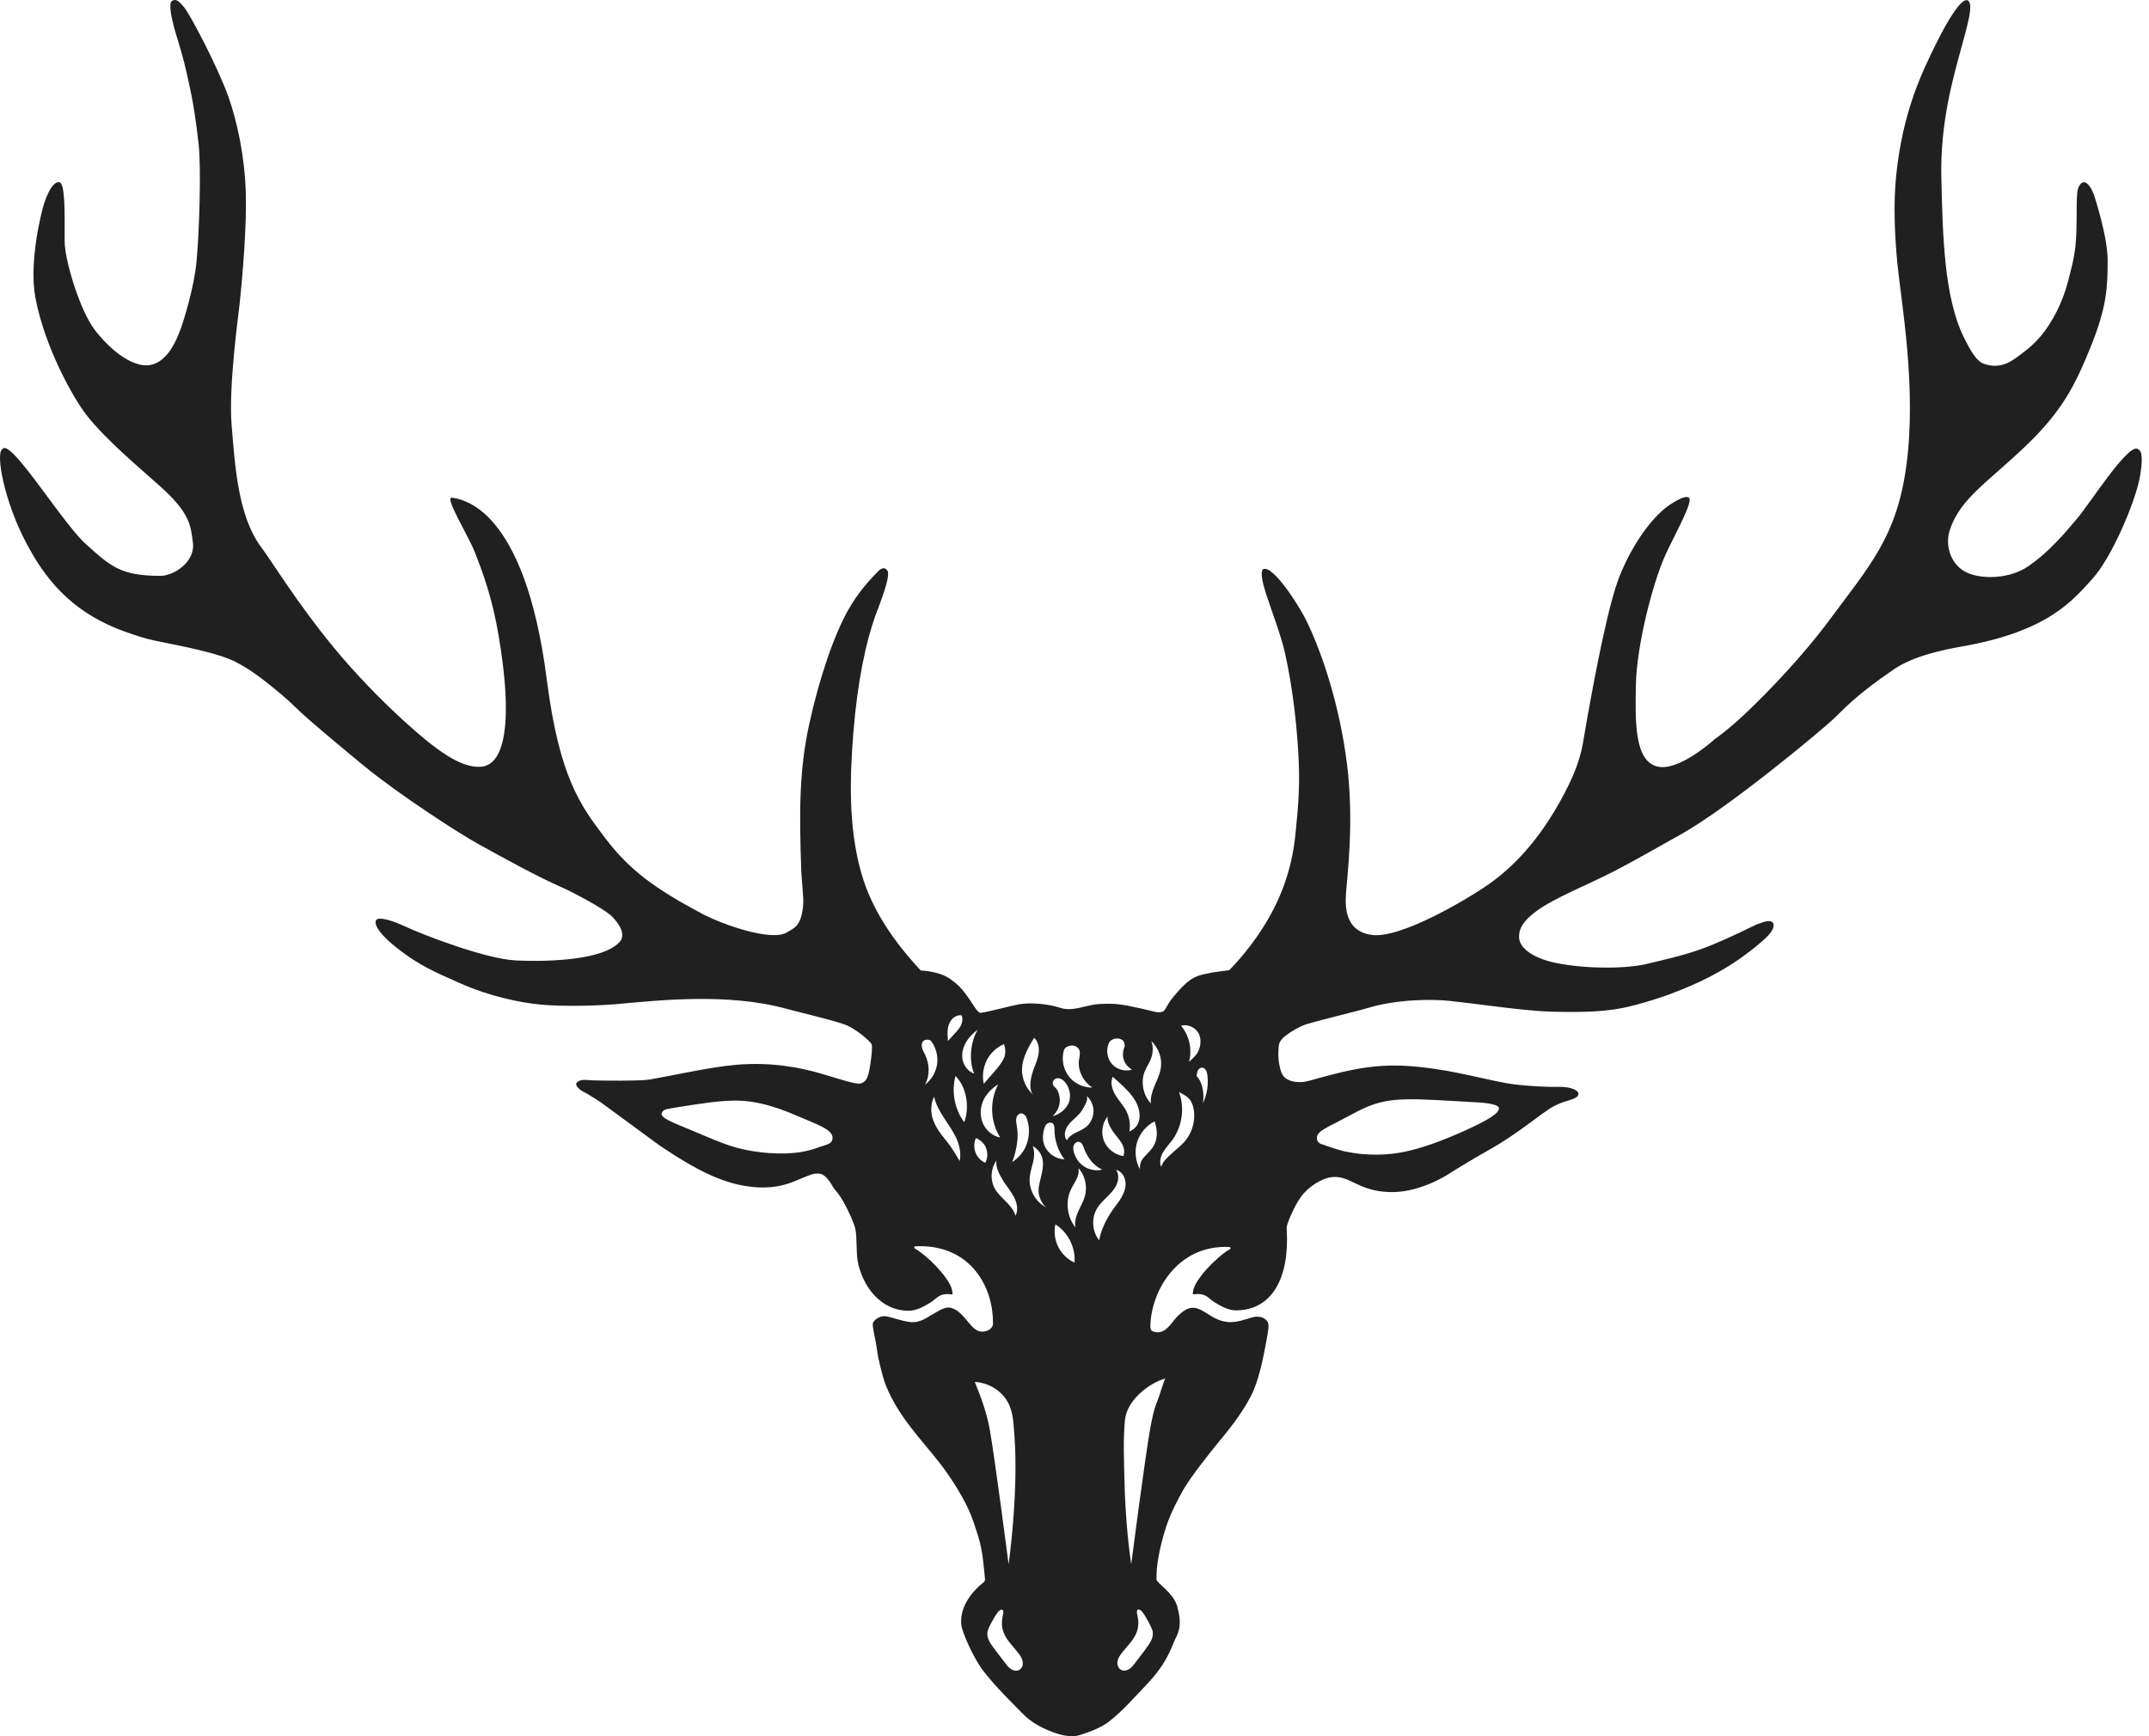 <svg viewBox="0 0 99 80" fill="none" xmlns="http://www.w3.org/2000/svg">
<path d="M98.46 20.672C97.961 20.536 96.301 23.169 95.693 23.888C95.181 24.493 94.455 25.384 93.462 26.076C92.641 26.653 91.402 26.717 90.654 26.403C89.905 26.089 89.565 25.18 89.833 24.393C90.314 22.965 91.575 22.219 93.307 20.563C94.999 18.944 95.598 17.762 96.333 15.933C97.05 14.15 97.095 13.25 97.095 11.995C97.095 10.871 96.469 8.993 96.469 8.993C96.469 8.993 96.269 8.397 95.993 8.397C95.888 8.397 95.721 8.561 95.693 8.897C95.639 9.561 95.702 10.352 95.616 11.285C95.562 11.863 95.408 12.44 95.253 13.027C95.013 13.928 94.559 14.842 94.006 15.497C93.607 15.97 93.149 16.288 92.926 16.452C92.582 16.706 92.092 17.007 91.398 16.766C91.053 16.647 90.785 16.179 90.463 15.528C89.547 13.655 89.497 10.771 89.434 8.21C89.37 5.65 89.996 3.535 90.309 2.366C90.622 1.201 90.958 0.142 90.636 0.014C90.368 -0.09 89.76 0.851 89.175 2.047C88.545 3.33 87.656 5.127 87.352 8.097C87.225 9.338 87.279 10.789 87.406 12.117C87.574 13.855 88.318 17.903 87.814 21.514C87.365 24.734 86.159 26.039 84.217 28.65C83.102 30.156 81.491 31.857 80.38 32.903C79.573 33.662 78.996 34.058 78.996 34.058C78.996 34.058 77.35 35.563 76.356 35.322C75.295 35.068 75.327 33.262 75.363 31.525C75.399 29.792 76.112 26.899 76.742 25.526C77.164 24.607 78.012 23.115 77.808 22.938C77.649 22.801 77.177 23.097 76.982 23.22C76.193 23.72 75.241 24.98 74.61 26.549C74.143 27.722 73.54 30.606 72.918 34.263C72.755 35.222 72.324 36.073 72.038 36.619C70.886 38.802 69.602 40.03 68.591 40.739C67.607 41.431 64.54 43.25 63.211 43.082C62.073 42.936 61.95 41.99 62.005 41.194C62.05 40.485 62.395 37.915 62.054 35.213C61.723 32.557 60.934 30.146 60.19 28.614C59.85 27.913 58.666 26.062 58.208 26.221C58.208 26.221 57.959 26.23 58.321 27.349C58.575 28.141 58.993 29.219 59.174 29.992C59.596 31.825 59.773 33.771 59.832 35.136C59.886 36.455 59.777 37.41 59.682 38.406C59.51 40.189 58.916 41.594 58.167 42.768C57.419 43.937 56.625 44.705 56.625 44.705C56.625 44.705 55.922 44.783 55.518 44.878C55.114 44.974 54.783 45.015 53.958 46.056C53.758 46.311 53.69 46.561 53.568 46.611C53.345 46.707 53.087 46.579 52.506 46.456C51.631 46.265 51.35 46.224 50.628 46.265C50.043 46.297 49.435 46.634 48.841 46.438C48.297 46.261 47.494 46.179 46.931 46.279C46.564 46.347 45.421 46.652 45.176 46.67C45.022 46.679 44.809 46.234 44.496 45.811C44.282 45.524 44.083 45.328 43.82 45.142C43.498 44.91 43.212 44.842 42.976 44.792C42.641 44.719 42.418 44.719 42.418 44.719C41.171 43.382 40.168 41.922 39.688 40.262C39.048 38.056 39.166 35.618 39.311 33.781C39.502 31.388 39.892 29.573 40.332 28.355C40.468 27.982 41.048 26.562 40.885 26.299C40.785 26.135 40.622 26.158 40.481 26.299C40.014 26.767 39.506 27.34 39.071 28.113C38.449 29.219 37.773 31.12 37.279 33.367C36.807 35.518 36.821 37.478 36.911 40.089C36.93 40.635 37.029 41.322 37.002 41.667C36.925 42.731 36.531 42.777 36.272 42.95C35.569 43.423 33.228 42.577 32.344 42.104C30.157 40.939 29.005 40.089 27.917 38.665C26.728 37.11 25.767 35.823 25.186 31.288C24.156 23.292 21.244 23.01 20.836 22.933C20.432 22.856 21.544 24.616 21.875 25.444C22.637 27.358 22.927 28.732 23.163 30.601C23.453 32.912 23.381 35.245 22.147 35.331C21.212 35.4 20.06 34.531 18.709 33.312C17.602 32.311 16.377 31.056 15.361 29.819C13.719 27.827 12.494 25.826 12.045 25.23C10.938 23.761 10.825 21.359 10.671 19.599C10.521 17.839 10.988 14.482 11.034 14.05C11.202 12.449 11.365 10.325 11.324 8.92C11.279 7.219 10.929 5.618 10.53 4.481C10.072 3.175 8.757 0.638 8.444 0.287C8.185 -0.004 8.094 -0.045 7.931 0.037C7.732 0.137 7.931 0.924 8.031 1.306C8.085 1.515 8.303 2.175 8.485 2.884C8.639 3.489 8.766 4.153 8.807 4.326C8.888 4.699 9.029 5.54 9.151 6.65C9.274 7.76 9.179 10.707 9.056 12.031C8.947 13.25 8.444 14.833 8.321 15.16C8.162 15.574 7.713 16.843 6.715 16.834C6.153 16.829 5.291 16.361 4.429 15.283C4.116 14.887 3.84 14.337 3.549 13.541C3.259 12.745 2.978 11.681 2.978 11.103C2.978 9.766 3.014 8.392 2.71 8.392C2.37 8.392 2.102 9.147 2.003 9.47C1.925 9.729 1.313 12.063 1.635 13.741C2.075 16.033 3.372 18.326 3.958 19.09C4.856 20.263 6.552 21.66 7.4 22.428C8.77 23.665 8.784 24.216 8.888 25.016C8.997 25.871 8.035 26.535 7.382 26.535C5.541 26.535 5.083 26.08 3.944 25.061C3.304 24.488 2.012 22.615 1.331 21.75C0.27 20.39 0.184 20.641 0.102 20.7C-0.211 20.904 0.206 23.133 1.213 25.025C1.984 26.476 3.159 28.218 5.876 29.146C6.298 29.291 6.652 29.419 7.137 29.519C8.439 29.787 10.068 30.087 10.875 30.51C11.188 30.674 11.505 30.86 11.909 31.161C12.585 31.657 13.347 32.316 13.633 32.607C14.186 33.176 16.813 35.327 16.813 35.327C18.45 36.66 21.126 38.388 22.006 38.874C23.022 39.443 24.782 40.407 25.826 40.862C26.429 41.126 27.717 41.822 28.116 42.158C28.252 42.277 28.937 42.959 28.552 43.395C27.713 44.342 24.719 44.305 23.757 44.255C22.356 44.182 19.498 43.082 18.636 42.677C18.16 42.454 17.493 42.227 17.343 42.381C17.221 42.504 17.284 42.986 18.745 44.023C19.561 44.605 20.392 44.946 21.194 45.306C22.56 45.915 23.988 46.206 24.936 46.293C26.016 46.388 27.604 46.343 28.488 46.261C30.398 46.088 33.532 45.747 36.213 46.479C36.916 46.67 38.531 47.043 39.016 47.248C39.425 47.416 40.096 47.971 40.155 48.126C40.191 48.221 40.168 48.59 40.078 49.14C39.987 49.699 39.892 49.845 39.656 49.922C39.461 49.986 38.767 49.749 37.85 49.477C36.934 49.204 35.542 48.922 33.927 49.063C32.652 49.176 31.101 49.54 29.949 49.74C29.509 49.818 27.581 49.795 27.291 49.781C26.996 49.768 26.76 49.708 26.574 49.877C26.447 50.031 26.769 50.263 26.91 50.322C27.05 50.382 27.681 50.795 27.681 50.795C27.681 50.795 29.178 51.892 30.362 52.765C31.595 53.593 32.738 54.284 33.981 54.58C35.651 54.953 36.481 54.475 37.02 54.257C37.429 54.093 37.46 54.084 37.674 54.075C37.9 54.066 38.055 54.225 38.209 54.429C38.286 54.53 38.368 54.707 38.472 54.83C38.635 55.016 38.767 55.198 38.939 55.53C39.066 55.771 39.316 56.276 39.402 56.613C39.483 56.949 39.443 57.709 39.506 58.082C39.719 59.255 40.554 60.397 41.86 60.397C42.214 60.397 42.545 60.21 42.84 60.033C42.967 59.956 43.076 59.86 43.194 59.769C43.362 59.637 43.589 59.61 43.797 59.642C43.824 59.642 43.852 59.651 43.874 59.633C43.901 59.61 43.874 59.569 43.874 59.533C43.843 58.982 42.749 57.873 42.146 57.531C42.096 57.504 42.114 57.427 42.169 57.427C44.668 57.309 45.734 59.251 45.743 60.893V60.92C45.802 61.234 45.38 61.443 45.072 61.329C44.663 61.179 44.391 60.433 43.834 60.27C43.543 60.183 43.294 60.379 42.863 60.62C42.777 60.67 42.436 60.911 42.101 60.924C41.919 60.934 41.661 60.874 41.457 60.82C40.903 60.674 40.758 60.583 40.495 60.702C40.395 60.747 40.2 60.883 40.205 61.015C40.214 61.306 40.354 61.779 40.413 62.28C40.445 62.553 40.654 63.449 40.812 63.844C41.393 65.282 42.441 66.328 43.267 67.383C43.784 68.047 44.278 68.838 44.577 69.466C44.818 69.971 44.945 70.43 45.063 70.79C45.28 71.458 45.335 72.363 45.376 72.754C45.385 72.854 45.33 72.895 45.312 72.909C44.854 73.268 44.183 74.005 44.287 74.883C44.328 75.224 44.854 76.425 45.317 77.016C45.965 77.835 46.573 78.408 47.131 78.981C47.53 79.39 48.034 79.636 48.451 79.795C48.986 80.004 49.426 80.054 49.771 79.941C50.279 79.777 50.715 79.609 51.082 79.331C51.703 78.854 52.239 78.23 52.81 77.635C53.717 76.68 53.908 76.061 54.144 75.515C54.452 74.974 54.352 74.51 54.248 74.078C54.112 73.496 53.55 73.136 53.286 72.827C53.232 72.299 53.432 71.203 53.74 70.298C53.98 69.593 54.325 68.998 54.457 68.747C54.792 68.111 55.831 66.823 56.19 66.387C56.548 65.95 57.16 65.218 57.609 64.363C57.945 63.731 58.154 62.78 58.29 62.062C58.367 61.643 58.444 61.247 58.439 61.088C58.435 60.792 58.135 60.638 57.818 60.674C57.578 60.702 57.029 60.979 56.516 60.911C56.13 60.861 55.895 60.706 55.473 60.442C55.069 60.192 54.842 60.238 54.629 60.347C54.529 60.401 54.284 60.583 54.117 60.797C53.872 61.111 53.627 61.434 53.264 61.384C53.173 61.37 53.01 61.361 52.996 61.17V61.138C52.996 59.592 54.18 57.345 56.634 57.459C56.688 57.459 56.707 57.536 56.657 57.563C56.062 57.9 54.996 58.987 54.96 59.528C54.96 59.565 54.928 59.601 54.96 59.628C54.978 59.646 55.01 59.642 55.033 59.637C55.237 59.605 55.459 59.637 55.627 59.76C55.74 59.851 55.849 59.942 55.972 60.019C56.258 60.192 56.584 60.379 56.933 60.379C58.584 60.379 59.401 58.91 59.279 56.699C59.269 56.563 59.279 56.499 59.31 56.399C59.487 55.899 59.718 55.448 59.936 55.144C60.258 54.693 60.889 54.284 61.37 54.239C61.891 54.188 62.213 54.443 62.73 54.657C63.071 54.798 63.502 54.93 64.141 54.93C65.534 54.93 66.826 54.038 66.826 54.038C66.826 54.038 67.688 53.493 68.75 52.897C69.303 52.587 70.024 52.078 70.46 51.755C71.39 51.059 71.512 50.996 71.811 50.864C72.174 50.705 72.573 50.654 72.682 50.5C72.85 50.259 72.365 50.068 71.816 50.081C71.299 50.095 70.342 50.041 69.806 49.972C69.217 49.9 68.564 49.736 67.734 49.558C67.289 49.463 66.826 49.363 66.223 49.272C64.214 48.967 63.071 49.058 61.102 49.581C60.53 49.731 60.208 49.858 59.918 49.863C59.365 49.872 59.124 49.645 59.047 49.454C58.947 49.213 58.875 48.817 58.893 48.476C58.911 48.126 58.87 47.967 59.328 47.648C59.605 47.453 59.873 47.316 60.072 47.234C60.381 47.107 62.417 46.625 63.188 46.397C63.638 46.265 64.4 46.133 65.18 46.093C65.738 46.061 66.346 46.07 66.785 46.12C68.246 46.279 69.108 46.42 70.242 46.529C70.659 46.57 71.04 46.606 71.612 46.62C73.181 46.657 74.156 46.593 75.018 46.388C75.59 46.252 76.003 46.124 76.647 45.911C76.933 45.815 77.509 45.588 77.926 45.406C78.507 45.156 79.096 44.851 79.636 44.514C80.303 44.1 80.96 43.582 81.351 43.214C81.736 42.85 81.754 42.604 81.668 42.513C81.555 42.395 81.355 42.431 80.942 42.59C80.775 42.654 79.849 43.15 78.652 43.627C77.708 44 76.57 44.246 75.867 44.414C74.941 44.642 73.109 44.655 71.712 44.378C70.718 44.182 69.979 43.723 69.979 43.168C69.979 42.822 70.115 42.472 70.782 41.981C71.585 41.385 73.14 40.771 74.288 40.18C75.499 39.557 76.665 38.87 77.409 38.461C79.609 37.242 83.927 33.644 84.508 33.089C84.884 32.73 85.483 32.038 87.266 30.829C88.173 30.215 89.547 29.937 90.391 29.787C94.364 29.091 95.485 27.659 96.369 26.699C97.285 25.707 98.392 23.083 98.583 21.955C98.692 21.309 98.728 20.768 98.483 20.7L98.46 20.672ZM37.724 52.865C37.243 53.038 36.603 53.215 35.397 53.129C35.034 53.101 34.417 53.029 33.809 52.847C33.151 52.651 32.489 52.342 31.781 52.051C30.933 51.701 30.393 51.491 30.489 51.287C30.516 51.228 30.529 51.164 30.693 51.114C30.797 51.082 31.854 50.909 32.652 50.805C33.269 50.727 33.618 50.714 33.936 50.714C34.766 50.714 35.696 50.968 36.694 51.405C37.574 51.791 38.368 52.028 38.354 52.437C38.345 52.728 38.068 52.738 37.724 52.86V52.865ZM44.913 63.676C45.394 63.703 45.856 63.922 46.183 64.272C46.678 64.804 46.682 65.463 46.732 66.146C46.931 68.816 46.464 72.086 46.464 72.086C46.464 72.086 45.82 67.083 45.589 65.832C45.448 65.072 45.194 64.39 44.908 63.676H44.913ZM46.954 76.948C46.836 77.011 46.691 76.98 46.578 76.912C46.469 76.839 46.383 76.734 46.306 76.629C46.138 76.411 45.974 76.193 45.807 75.975C45.634 75.747 45.448 75.483 45.489 75.201C45.512 75.028 45.825 74.469 45.956 74.301C46.088 74.132 46.283 74.082 46.201 74.424C46.002 75.265 46.496 75.638 46.9 76.156C46.995 76.275 47.086 76.407 47.113 76.557C47.14 76.707 47.086 76.884 46.95 76.952L46.954 76.948ZM52.792 75.97C52.624 76.188 52.461 76.407 52.293 76.625C52.211 76.73 52.13 76.839 52.021 76.907C51.907 76.98 51.762 77.007 51.644 76.943C51.508 76.871 51.454 76.698 51.481 76.548C51.508 76.397 51.599 76.266 51.694 76.147C52.103 75.633 52.597 75.256 52.393 74.415C52.311 74.073 52.506 74.123 52.638 74.292C52.769 74.46 53.082 75.019 53.105 75.192C53.146 75.479 52.96 75.738 52.788 75.965L52.792 75.97ZM53.681 63.526C53.645 63.535 53.391 64.39 53.336 64.508C53.159 64.922 53.069 65.386 52.987 65.827C52.76 67.078 52.112 72.081 52.112 72.081C51.93 70.812 51.835 69.525 51.803 68.247C51.781 67.328 51.735 66.323 51.826 65.418C51.917 64.536 52.892 63.749 53.676 63.521L53.681 63.526ZM61.134 51.942C61.692 51.669 62.562 51.182 62.826 51.068C63.089 50.955 63.474 50.786 64.073 50.705C64.59 50.636 65.216 50.65 65.597 50.664C66.191 50.682 67.974 50.791 67.974 50.791C67.974 50.791 69.044 50.823 69.053 51.064C69.063 51.305 68.514 51.632 67.466 52.105C66.35 52.606 65.502 52.901 64.735 53.065C63.941 53.238 62.957 53.27 61.959 53.056C61.837 53.029 61.719 52.997 61.483 52.924C61.247 52.851 60.957 52.742 60.957 52.742C60.957 52.742 60.662 52.701 60.666 52.437C60.666 52.437 60.608 52.205 61.138 51.946L61.134 51.942ZM55.173 47.539C55.323 47.762 55.337 48.062 55.251 48.321C55.164 48.581 54.983 48.744 54.779 48.922C54.928 48.353 54.788 47.716 54.411 47.266C54.665 47.18 55.019 47.316 55.169 47.544L55.173 47.539ZM52.751 49.331C52.833 49.14 52.951 48.972 53.023 48.781C53.123 48.521 53.128 48.23 53.041 47.967C53.395 48.312 53.563 48.799 53.463 49.285C53.409 49.554 53.286 49.799 53.182 50.05C53.078 50.3 52.992 50.577 53.019 50.846C52.647 50.45 52.538 49.831 52.747 49.331H52.751ZM52.497 51.469C52.479 51.787 52.316 52.014 52.025 52.142C52.084 51.828 52.035 51.496 51.894 51.209C51.758 50.941 51.545 50.723 51.39 50.468C51.236 50.213 51.136 49.886 51.263 49.617C51.368 49.713 51.458 49.786 51.563 49.886C51.794 50.1 52.03 50.318 52.211 50.582C52.393 50.846 52.515 51.155 52.497 51.473V51.469ZM51.064 48.098C51.136 47.925 51.313 47.839 51.499 47.853C51.586 47.857 51.676 47.894 51.74 47.953C51.803 48.017 51.83 48.176 51.799 48.258C51.721 48.44 51.712 48.649 51.771 48.835C51.83 49.022 51.98 49.185 52.148 49.29C51.83 49.386 51.458 49.285 51.232 49.035C51.009 48.785 50.941 48.408 51.073 48.098H51.064ZM51.028 51.432C50.987 51.655 51.132 51.932 51.259 52.119C51.386 52.306 51.545 52.469 51.663 52.66C51.781 52.851 51.826 53.06 51.753 53.27C51.359 53.215 51 52.933 50.855 52.565C50.71 52.192 50.778 51.742 51.032 51.432H51.028ZM50.787 53.893C50.529 53.956 50.247 53.916 50.016 53.793C49.78 53.665 49.599 53.452 49.508 53.202C49.463 53.079 49.426 52.956 49.449 52.828C49.476 52.701 49.599 52.583 49.721 52.619C49.848 52.651 49.898 52.797 49.939 52.919C50.089 53.329 50.388 53.724 50.783 53.897L50.787 53.893ZM50.002 51.951C49.862 52.055 49.699 52.124 49.54 52.201C49.386 52.283 49.231 52.387 49.15 52.542C49.023 52.392 49.036 52.192 49.113 52.014C49.19 51.833 49.336 51.691 49.481 51.56C49.626 51.428 49.776 51.291 49.871 51.123C49.966 50.95 50.152 50.668 50.061 50.495C50.27 50.682 50.388 50.964 50.374 51.241C50.361 51.519 50.22 51.791 50.002 51.955V51.951ZM49.005 48.421C49.045 48.271 49.145 48.221 49.295 48.185C49.444 48.148 49.612 48.212 49.699 48.339C49.785 48.467 49.739 48.649 49.712 48.803C49.626 49.299 49.898 49.849 50.325 50.113C49.912 50.122 49.494 49.927 49.24 49.599C48.986 49.272 48.896 48.822 49.005 48.421ZM48.719 50.245C48.655 50.122 48.496 50.054 48.496 49.909C48.496 49.813 48.565 49.722 48.655 49.695C48.896 49.622 49.1 49.872 49.191 50.063C49.29 50.268 49.322 50.509 49.263 50.732C49.172 51.064 48.828 51.359 48.492 51.428C48.691 51.25 48.814 50.991 48.823 50.727C48.828 50.563 48.791 50.4 48.719 50.25V50.245ZM47.644 47.821C47.866 48.026 47.893 48.371 47.825 48.667C47.757 48.958 47.612 49.231 47.535 49.522C47.462 49.813 47.399 50.241 47.607 50.454C47.267 50.159 47.072 49.708 47.081 49.263C47.095 48.74 47.371 48.267 47.639 47.821H47.644ZM46.197 54.38C46.364 54.648 46.573 54.889 46.718 55.171C46.859 55.453 46.913 55.735 46.786 56.026C46.714 55.771 46.532 55.557 46.346 55.371C46.16 55.18 45.956 55.003 45.829 54.766C45.607 54.37 45.639 53.847 45.902 53.479C45.866 53.793 46.033 54.111 46.201 54.38H46.197ZM45.453 48.862C45.621 48.53 45.906 48.262 46.247 48.112C46.328 48.289 46.333 48.567 46.256 48.744C46.179 48.922 46.056 49.076 45.934 49.231C45.73 49.481 45.521 49.695 45.321 49.945C45.24 49.581 45.289 49.19 45.457 48.862H45.453ZM43.657 47.453C43.675 47.28 43.729 47.111 43.843 46.98C43.951 46.848 44.124 46.761 44.296 46.784C44.36 46.902 44.337 47.098 44.282 47.221C44.228 47.343 44.142 47.443 44.056 47.544C43.92 47.703 43.806 47.812 43.67 47.967C43.657 47.794 43.643 47.621 43.661 47.453H43.657ZM42.613 49.977C42.849 49.549 42.827 49.031 42.613 48.59C42.563 48.489 42.504 48.394 42.477 48.285C42.45 48.176 42.455 48.053 42.532 47.971C42.609 47.889 42.827 47.88 42.895 47.971C43.121 48.271 43.221 48.662 43.171 49.031C43.121 49.399 42.917 49.749 42.618 49.977H42.613ZM44.205 53.497C44.029 53.174 43.82 52.847 43.589 52.56C43.353 52.274 43.126 51.974 42.994 51.628C42.863 51.282 42.867 50.864 43.031 50.532C43.108 50.886 43.289 51.205 43.489 51.51C43.684 51.814 43.901 52.11 44.051 52.437C44.201 52.765 44.287 53.138 44.21 53.493L44.205 53.497ZM44.419 51.71C43.974 51.109 43.824 50.3 44.019 49.577C44.536 50.104 44.677 51.018 44.419 51.71ZM44.351 48.867C44.287 48.594 44.351 48.308 44.482 48.062C44.614 47.816 44.818 47.616 45.04 47.448C44.704 48.012 44.623 48.862 44.877 49.472C44.614 49.381 44.419 49.135 44.355 48.867H44.351ZM45.385 53.579C45.181 53.488 45.013 53.306 44.936 53.097C44.859 52.883 44.868 52.642 44.958 52.437C45.172 52.533 45.362 52.701 45.435 52.924C45.507 53.147 45.503 53.379 45.385 53.584V53.579ZM45.285 51.773C45.144 51.455 45.149 51.082 45.276 50.759C45.403 50.436 45.693 50.145 45.988 49.963C45.58 50.718 45.616 51.691 46.079 52.415C45.739 52.355 45.426 52.092 45.285 51.773ZM47.303 52.706C47.181 53.065 46.941 53.333 46.632 53.552C46.75 53.242 46.827 52.919 46.864 52.592C46.891 52.365 46.882 52.124 46.845 51.896C46.823 51.746 46.777 51.591 46.845 51.446C46.877 51.373 46.945 51.314 47.027 51.305C47.122 51.296 47.213 51.364 47.263 51.45C47.344 51.605 47.39 51.837 47.399 52.01C47.412 52.246 47.381 52.483 47.303 52.706ZM47.435 54.261C47.458 54.016 47.539 53.779 47.594 53.538C47.648 53.297 47.671 53.038 47.571 52.81C47.812 52.938 47.975 53.156 48.029 53.42C48.079 53.661 48.029 53.911 47.975 54.152C47.92 54.393 47.843 54.634 47.843 54.88C47.843 55.125 47.998 55.489 48.197 55.635C47.703 55.385 47.39 54.816 47.435 54.261ZM48.134 52.824C48.047 52.633 48.025 52.419 48.061 52.215C48.088 52.055 48.138 51.778 48.319 51.737C48.533 51.687 48.578 51.855 48.578 52.023C48.569 52.515 48.737 53.038 49.041 53.42C48.66 53.411 48.292 53.17 48.134 52.824ZM49.499 58.177C49.177 58.032 48.909 57.768 48.751 57.454C48.592 57.136 48.546 56.767 48.619 56.417C49.2 56.776 49.562 57.495 49.499 58.177ZM49.98 55.116C49.912 55.357 49.78 55.576 49.676 55.808C49.576 56.04 49.485 56.317 49.549 56.563C49.154 56.081 49.068 55.362 49.34 54.798C49.417 54.639 49.517 54.493 49.594 54.334C49.671 54.175 49.717 53.993 49.68 53.82C49.989 54.161 50.102 54.671 49.98 55.112V55.116ZM50.633 57.145C50.306 56.736 50.27 56.121 50.542 55.676C50.665 55.471 50.842 55.307 51.009 55.144C51.177 54.975 51.345 54.798 51.44 54.584C51.536 54.366 51.549 54.097 51.418 53.902C51.663 53.966 51.821 54.216 51.849 54.466C51.876 54.716 51.785 54.966 51.658 55.184C51.531 55.403 51.363 55.594 51.223 55.803C50.959 56.194 50.715 56.681 50.637 57.149L50.633 57.145ZM53.069 52.915C52.951 53.074 52.801 53.202 52.674 53.356C52.547 53.506 52.506 53.679 52.511 53.875C52.307 53.497 52.257 53.038 52.384 52.628C52.511 52.219 52.81 51.864 53.191 51.669C53.341 52.105 53.345 52.547 53.069 52.915ZM54.597 52.574C54.416 52.788 54.189 52.956 53.985 53.147C53.781 53.338 53.572 53.502 53.495 53.77C53.4 53.556 53.459 53.302 53.577 53.101C53.695 52.897 53.858 52.728 53.999 52.542C54.461 51.914 54.584 51.055 54.316 50.322C54.316 50.322 54.72 50.509 54.838 50.7C54.956 50.891 55.01 51.123 55.015 51.35C55.028 51.791 54.879 52.233 54.597 52.574ZM55.418 50.818C55.482 50.413 55.409 49.877 55.128 49.586C55.133 49.499 55.142 49.413 55.178 49.336C55.214 49.258 55.291 49.194 55.377 49.194C55.45 49.194 55.514 49.249 55.554 49.313C55.591 49.376 55.604 49.449 55.618 49.522C55.681 49.963 55.609 50.418 55.423 50.823L55.418 50.818Z" fill="#202020"></path>
</svg>
